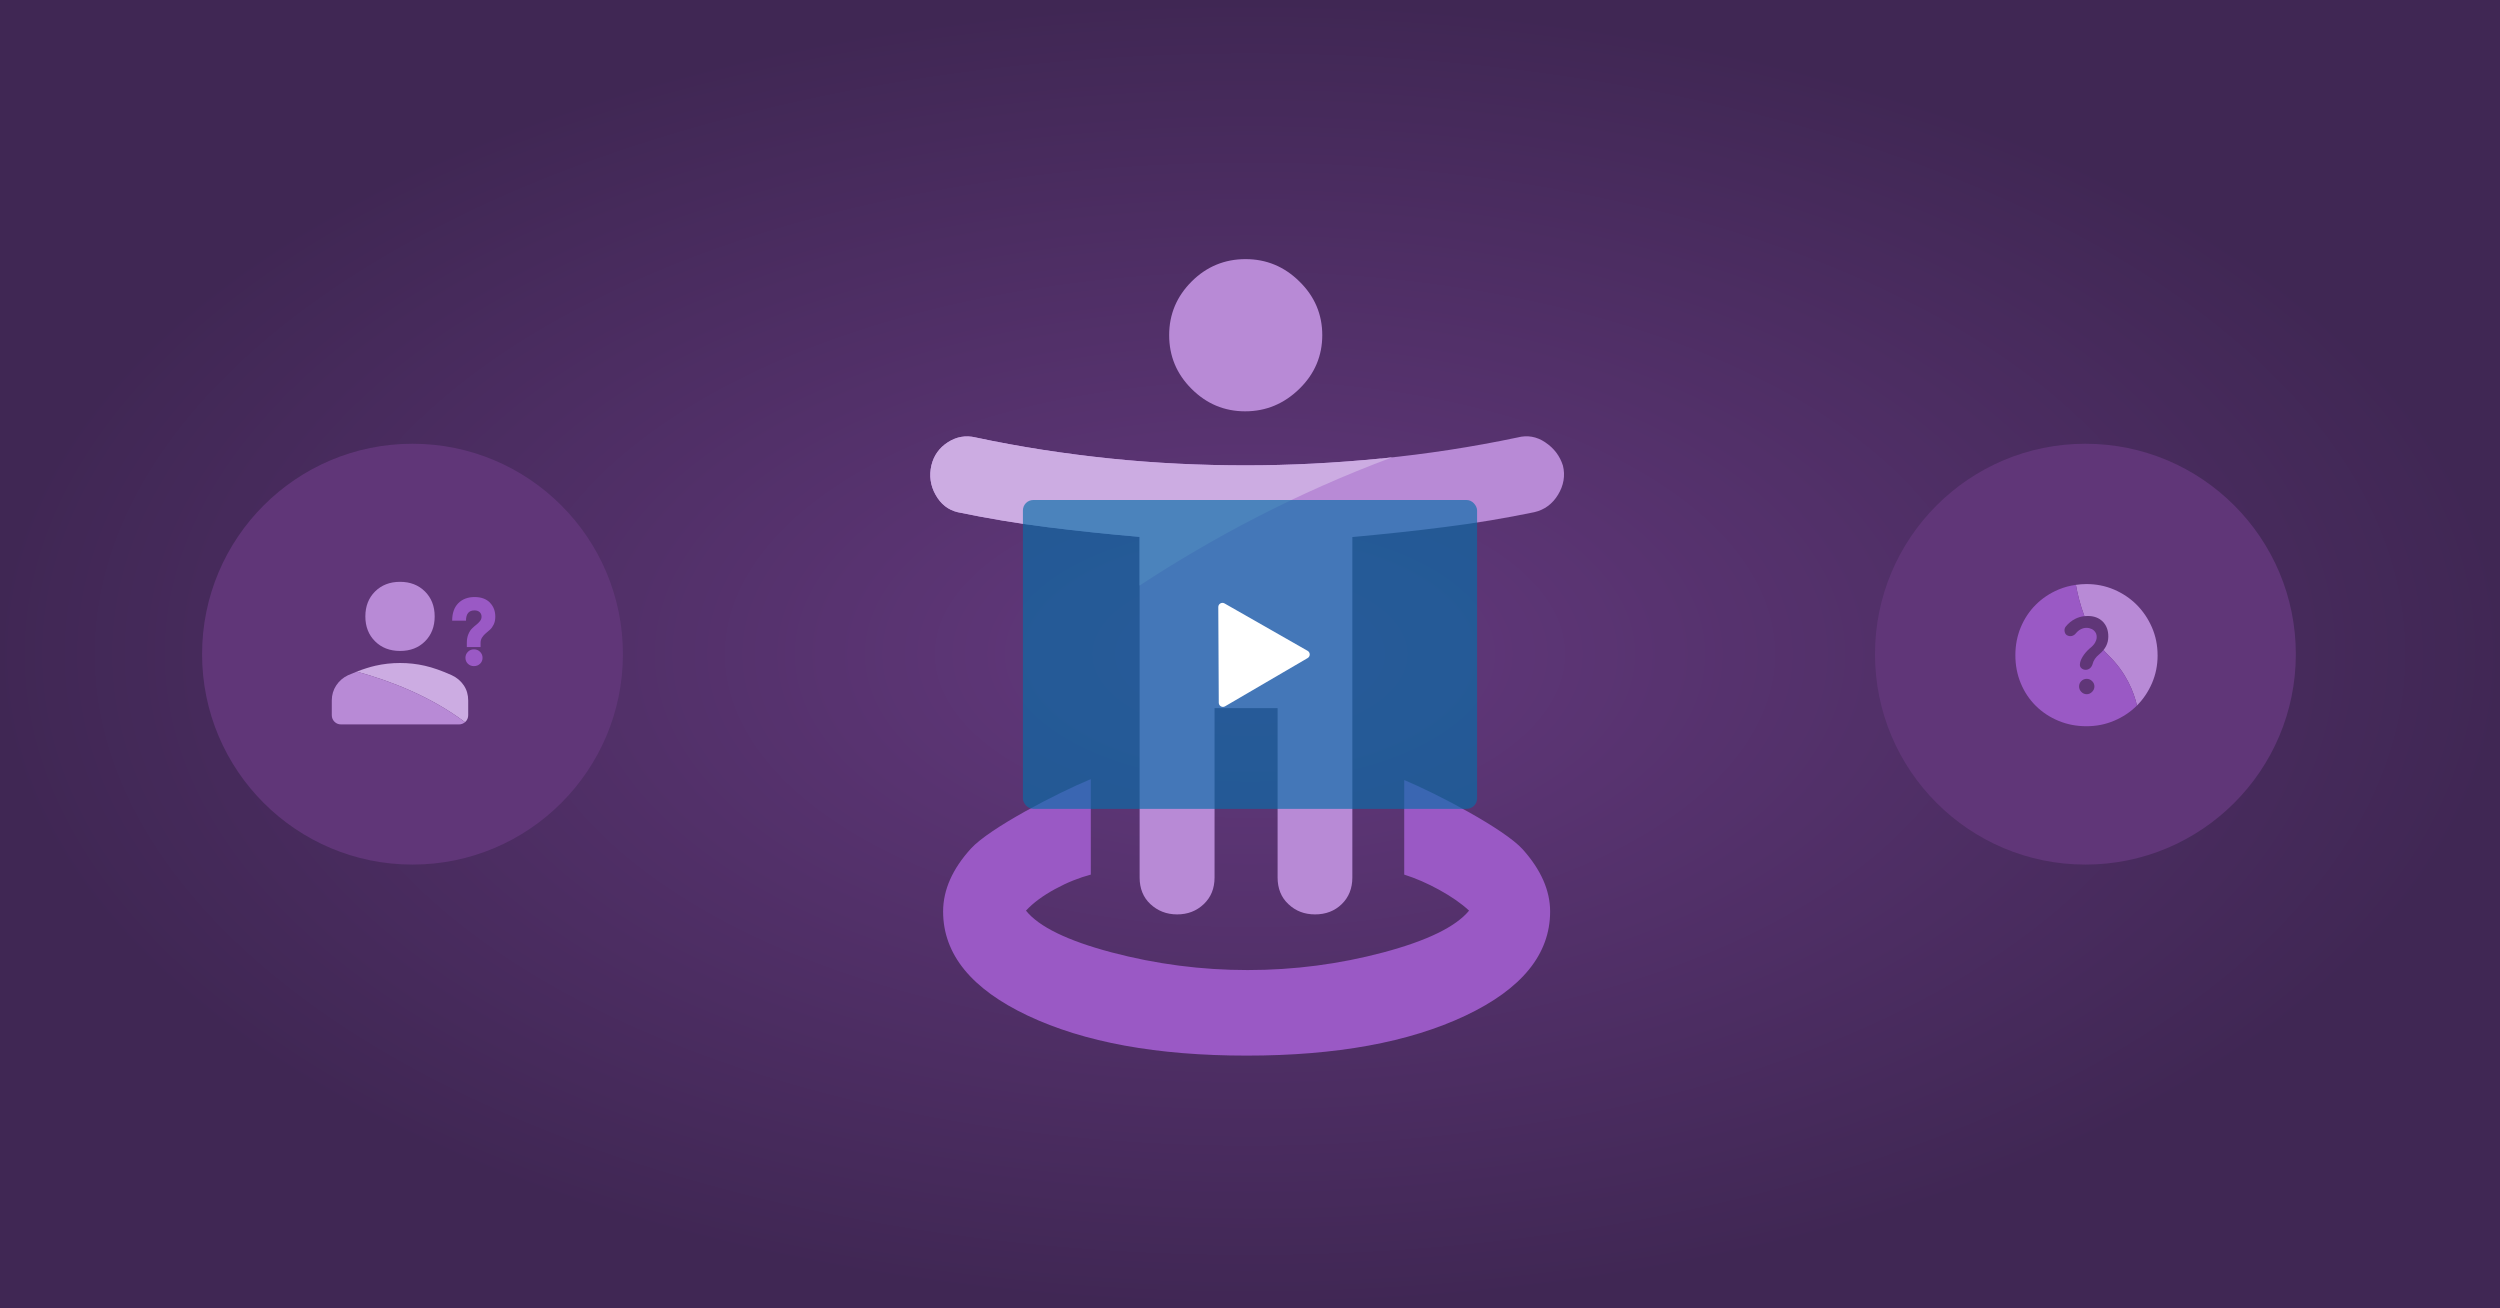 <?xml version="1.0" encoding="UTF-8"?> <svg xmlns="http://www.w3.org/2000/svg" width="1200" height="628" viewBox="0 0 1200 628" fill="none"><rect x="0" y="0" width="1200" height="628" fill="#808080" stroke="none"/><rect width="1200" height="628" fill="url(#paint0_radial_1886_1209)"></rect><path d="M571.92 186.628C579.096 193.804 587.655 197.435 597.684 197.435C607.714 197.435 616.359 193.804 623.708 186.628C631.057 179.452 634.689 170.806 634.689 160.864C634.689 150.921 631.057 142.275 623.708 135.099C616.446 127.923 607.8 124.378 597.857 124.378C587.915 124.378 579.182 127.923 572.006 135.099C564.83 142.275 561.199 150.834 561.199 160.864C561.199 170.893 564.744 179.452 571.92 186.628Z" fill="#B88AD6"></path><path d="M741.724 212.306C737.574 209.539 733.165 208.761 728.496 209.972C706.708 214.554 684.834 217.926 662.874 220.087C640.914 222.249 619.299 223.373 597.944 223.373C576.589 223.373 554.455 222.335 532.841 220.087C511.226 217.839 489.698 214.554 468.256 209.972C463.501 208.848 459.092 209.626 454.942 212.306C450.792 214.986 448.198 218.704 447.074 223.373C445.95 228.301 446.555 232.97 449.063 237.466C451.57 241.961 455.028 244.728 459.697 245.852C473.876 248.792 488.228 251.212 502.667 253.028C517.192 254.844 531.89 256.4 547.02 257.697V421.19C547.02 426.463 548.749 430.786 552.207 433.985C555.666 437.184 559.902 438.913 565.003 438.913C570.104 438.913 574.341 437.271 577.799 433.985C581.257 430.7 582.986 426.463 582.986 421.19V339.919H613.247V421.19C613.247 426.463 614.976 430.786 618.434 433.985C621.893 437.271 626.129 438.913 631.23 438.913C636.331 438.913 640.654 437.271 644.026 433.985C647.398 430.7 649.127 426.463 649.127 421.19V257.783C664.171 256.4 679.042 254.844 693.74 252.942C708.351 251.126 722.617 248.705 736.45 245.852C741.378 244.728 745.182 241.875 747.863 237.466C750.543 233.056 751.407 228.301 750.197 223.459C748.727 218.877 745.96 215.159 741.81 212.393L741.724 212.306Z" fill="#B88AD6"></path><path d="M674.027 374.416V419.806C679.474 421.535 685.094 423.956 690.886 427.155C696.679 430.354 701.434 433.64 705.152 437.098C698.841 444.793 685.094 451.537 663.998 457.156C642.902 462.776 621.201 465.629 598.895 465.629C576.589 465.629 554.887 462.776 533.619 457.156C512.35 451.537 498.603 444.793 492.465 437.098C495.923 433.38 500.592 429.922 506.471 426.723C512.35 423.524 518.056 421.276 523.59 419.806V373.983C507.422 380.641 475 397.5 466.095 407.27C457.19 417.04 452.694 427.155 452.694 437.53C452.694 458.021 466.268 474.707 493.329 487.503C520.391 500.299 555.406 506.697 598.376 506.697C641.346 506.697 676.361 500.299 703.423 487.503C730.484 474.707 744.058 458.021 744.058 437.53C744.058 427.415 739.649 417.472 730.917 407.702C722.098 397.932 689.935 381.073 674.027 374.416Z" fill="#9A59C5"></path><path d="M662.874 220.087C640.914 222.249 619.299 223.373 597.944 223.373C576.589 223.373 554.455 222.335 532.841 220.087C511.226 217.839 489.698 214.554 468.256 209.972C463.501 208.848 459.092 209.626 454.942 212.306C450.792 214.986 448.198 218.704 447.074 223.373C445.95 228.301 446.555 232.97 449.063 237.466C451.57 241.961 455.028 244.728 459.697 245.852C473.876 248.792 488.228 251.212 502.667 253.028C517.192 254.844 531.89 256.4 547.02 257.697V281.04C581.603 258.388 622.066 236.687 668.321 219.482C666.505 219.655 664.776 220.001 662.96 220.174L662.874 220.087Z" fill="#CCACE2"></path><rect opacity="0.65" x="491" y="240" width="218" height="148.24" rx="5" fill="#076EA8"></rect><path d="M627.665 312.403C629.002 313.166 629.012 315.09 627.682 315.867L588.019 339.035C586.69 339.812 585.018 338.858 585.01 337.318L584.778 291.385C584.77 289.845 586.432 288.875 587.769 289.638L627.665 312.403Z" fill="white"></path><circle cx="198" cy="314" r="101" fill="#603678"></circle><circle cx="1001" cy="314" r="101" fill="#603678"></circle><path d="M235.128 289.214C233.364 287.451 230.919 286.579 227.772 286.579C224.625 286.579 221.933 287.565 219.98 289.537C218.027 291.508 217.041 294.314 217.041 297.935H223.677C223.677 294.636 225.042 292.987 227.753 292.987C228.814 292.987 229.649 293.271 230.255 293.84C230.843 294.409 231.146 295.129 231.146 296.02C231.146 296.779 230.9 297.48 230.407 298.106C229.914 298.731 229.326 299.319 228.644 299.85C227.961 300.381 227.279 300.987 226.577 301.67C225.876 302.352 225.307 303.262 224.814 304.438C224.321 305.613 224.075 306.978 224.075 308.533V310.599H230.672V308.59C230.672 307.604 230.919 306.751 231.412 305.973C231.905 305.215 232.492 304.552 233.175 303.983C233.857 303.414 234.559 302.826 235.241 302.201C235.924 301.575 236.511 300.741 237.004 299.698C237.497 298.656 237.744 297.442 237.744 296.039C237.744 293.252 236.872 290.996 235.109 289.233L235.128 289.214Z" fill="#9A59C5"></path><path d="M227.487 311.68C226.331 311.68 225.364 312.078 224.587 312.874C223.809 313.671 223.411 314.637 223.411 315.756C223.411 316.875 223.809 317.841 224.587 318.6C225.364 319.358 226.331 319.737 227.487 319.737C228.644 319.737 229.63 319.358 230.426 318.6C231.222 317.841 231.62 316.893 231.62 315.756C231.62 314.618 231.222 313.671 230.426 312.874C229.63 312.078 228.663 311.68 227.487 311.68Z" fill="#9A59C5"></path><path d="M192.054 312.457C196.945 312.457 200.927 310.922 204.017 307.832C207.107 304.741 208.643 300.76 208.643 295.888C208.643 291.015 207.088 287.015 203.998 283.925C200.908 280.835 196.908 279.28 192.016 279.28C187.125 279.28 183.125 280.835 180.016 283.925C176.925 287.015 175.371 291.015 175.371 295.888C175.371 300.76 176.925 304.741 180.035 307.832C183.144 310.922 187.144 312.457 192.054 312.457Z" fill="#B88AD6"></path><path d="M223.449 346.431C224.302 345.577 224.738 344.516 224.738 343.265V336.25C224.738 333.501 224.037 331.074 222.615 328.97C221.193 326.866 219.278 325.235 216.871 324.117C212.131 321.974 207.827 320.458 203.941 319.567C200.055 318.676 196.092 318.24 192.035 318.24C187.978 318.24 184.016 318.676 180.129 319.567C177.418 320.192 174.442 321.14 171.238 322.372C187.599 326.866 206.766 334.316 223.184 346.639C223.279 346.563 223.373 346.506 223.449 346.412V346.431Z" fill="#CCACE2"></path><path d="M161.361 329.046C159.958 331.188 159.256 333.596 159.256 336.288V343.265C159.256 344.516 159.692 345.559 160.545 346.431C161.399 347.284 162.46 347.72 163.711 347.72H220.302C221.421 347.72 222.387 347.341 223.203 346.639C206.785 334.316 187.618 326.866 171.257 322.373C169.892 322.903 168.489 323.472 167.029 324.117C164.659 325.254 162.764 326.904 161.361 329.046Z" fill="#B88AD6"></path><path d="M1035.64 314.532C1035.64 309.72 1034.72 305.244 1032.91 301.089C1031.1 296.951 1028.64 293.341 1025.58 290.261C1022.5 287.197 1018.89 284.775 1014.75 282.994C1010.61 281.23 1006.18 280.347 1001.47 280.347C999.735 280.347 998.067 280.508 996.431 280.732C997.185 284.887 998.452 290.245 1000.51 295.747C1001.03 295.683 1001.56 295.667 1002.11 295.667C1005.11 295.667 1007.5 296.566 1009.3 298.346C1011.09 300.143 1011.99 302.533 1011.99 305.533C1011.99 307.217 1011.62 308.757 1010.9 310.169C1010.56 310.811 1010.16 311.42 1009.68 312.014C1010.42 312.864 1011.17 313.698 1011.99 314.484C1020.73 322.938 1024.3 332.371 1025.75 338.643C1028.75 335.627 1031.14 332.098 1032.93 327.991C1034.74 323.82 1035.65 319.329 1035.65 314.516L1035.64 314.532Z" fill="#B88AD6"></path><path fill-rule="evenodd" clip-rule="evenodd" d="M1007.64 314.051C1008.43 313.409 1009.09 312.735 1009.67 312.029V311.997C1010.4 312.864 1011.17 313.682 1011.98 314.468C1020.72 322.922 1024.28 332.338 1025.74 338.627C1025.69 338.691 1025.64 338.755 1025.58 338.803C1022.51 341.835 1018.89 344.225 1014.75 345.974C1010.6 347.722 1006.25 348.588 1001.47 348.588C996.688 348.588 992.212 347.722 988.057 345.99C983.902 344.257 980.277 341.867 977.197 338.819C974.117 335.771 971.711 332.162 969.978 327.991C968.246 323.82 967.379 319.328 967.379 314.516C967.379 309.703 968.246 305.212 969.978 301.073C971.711 296.934 974.117 293.325 977.197 290.245C980.277 287.181 983.902 284.759 988.057 282.994C990.72 281.871 993.511 281.133 996.431 280.732C997.185 284.887 998.452 290.245 1000.51 295.747C998.933 295.924 997.49 296.357 996.142 297.031C994.345 297.945 992.805 299.196 991.522 300.8C991.041 301.458 990.864 302.18 990.993 303.014C991.121 303.832 991.458 304.442 991.987 304.811C992.741 305.292 993.527 305.452 994.361 305.292C995.18 305.132 995.885 304.682 996.479 303.928C997.137 303.126 997.891 302.501 998.773 302.052C999.655 301.586 1000.59 301.362 1001.55 301.362C1002.06 301.362 1002.53 301.442 1002.96 301.538C1002.96 301.546 1002.97 301.553 1002.97 301.561C1003.78 301.754 1004.47 302.09 1005.06 302.629C1005.98 303.463 1006.42 304.49 1006.42 305.741C1006.42 306.246 1006.33 306.766 1006.16 307.286C1006.16 307.29 1006.17 307.293 1006.17 307.297C1006.04 307.682 1005.86 308.067 1005.64 308.468C1005.11 309.399 1004.23 310.345 1002.99 311.308C1001.6 312.543 1000.47 313.874 999.623 315.286C998.773 316.714 998.34 317.981 998.34 319.104C998.34 319.81 998.629 320.387 999.19 320.836C999.751 321.286 1000.39 321.51 1001.12 321.51C1001.89 321.51 1002.56 321.269 1003.15 320.788C1003.75 320.307 1004.16 319.633 1004.44 318.783C1004.66 317.869 1005.01 317.051 1005.53 316.297C1006.02 315.543 1006.73 314.805 1007.64 314.051ZM1001.63 333.221C1002.59 333.221 1003.44 332.852 1004.2 332.098C1004.95 331.344 1005.32 330.477 1005.32 329.515C1005.32 328.504 1004.95 327.638 1004.2 326.916C1003.44 326.194 1002.59 325.841 1001.63 325.841C1000.62 325.841 999.751 326.194 999.03 326.916C998.308 327.622 997.955 328.488 997.955 329.515C997.955 330.493 998.308 331.344 999.03 332.098C999.751 332.852 1000.62 333.221 1001.63 333.221Z" fill="#9A59C5"></path><defs><radialGradient id="paint0_radial_1886_1209" cx="0" cy="0" r="1" gradientUnits="userSpaceOnUse" gradientTransform="translate(600 314) rotate(90) scale(314 600)"><stop stop-color="#64397E"></stop><stop offset="1" stop-color="#402754"></stop></radialGradient></defs></svg> 